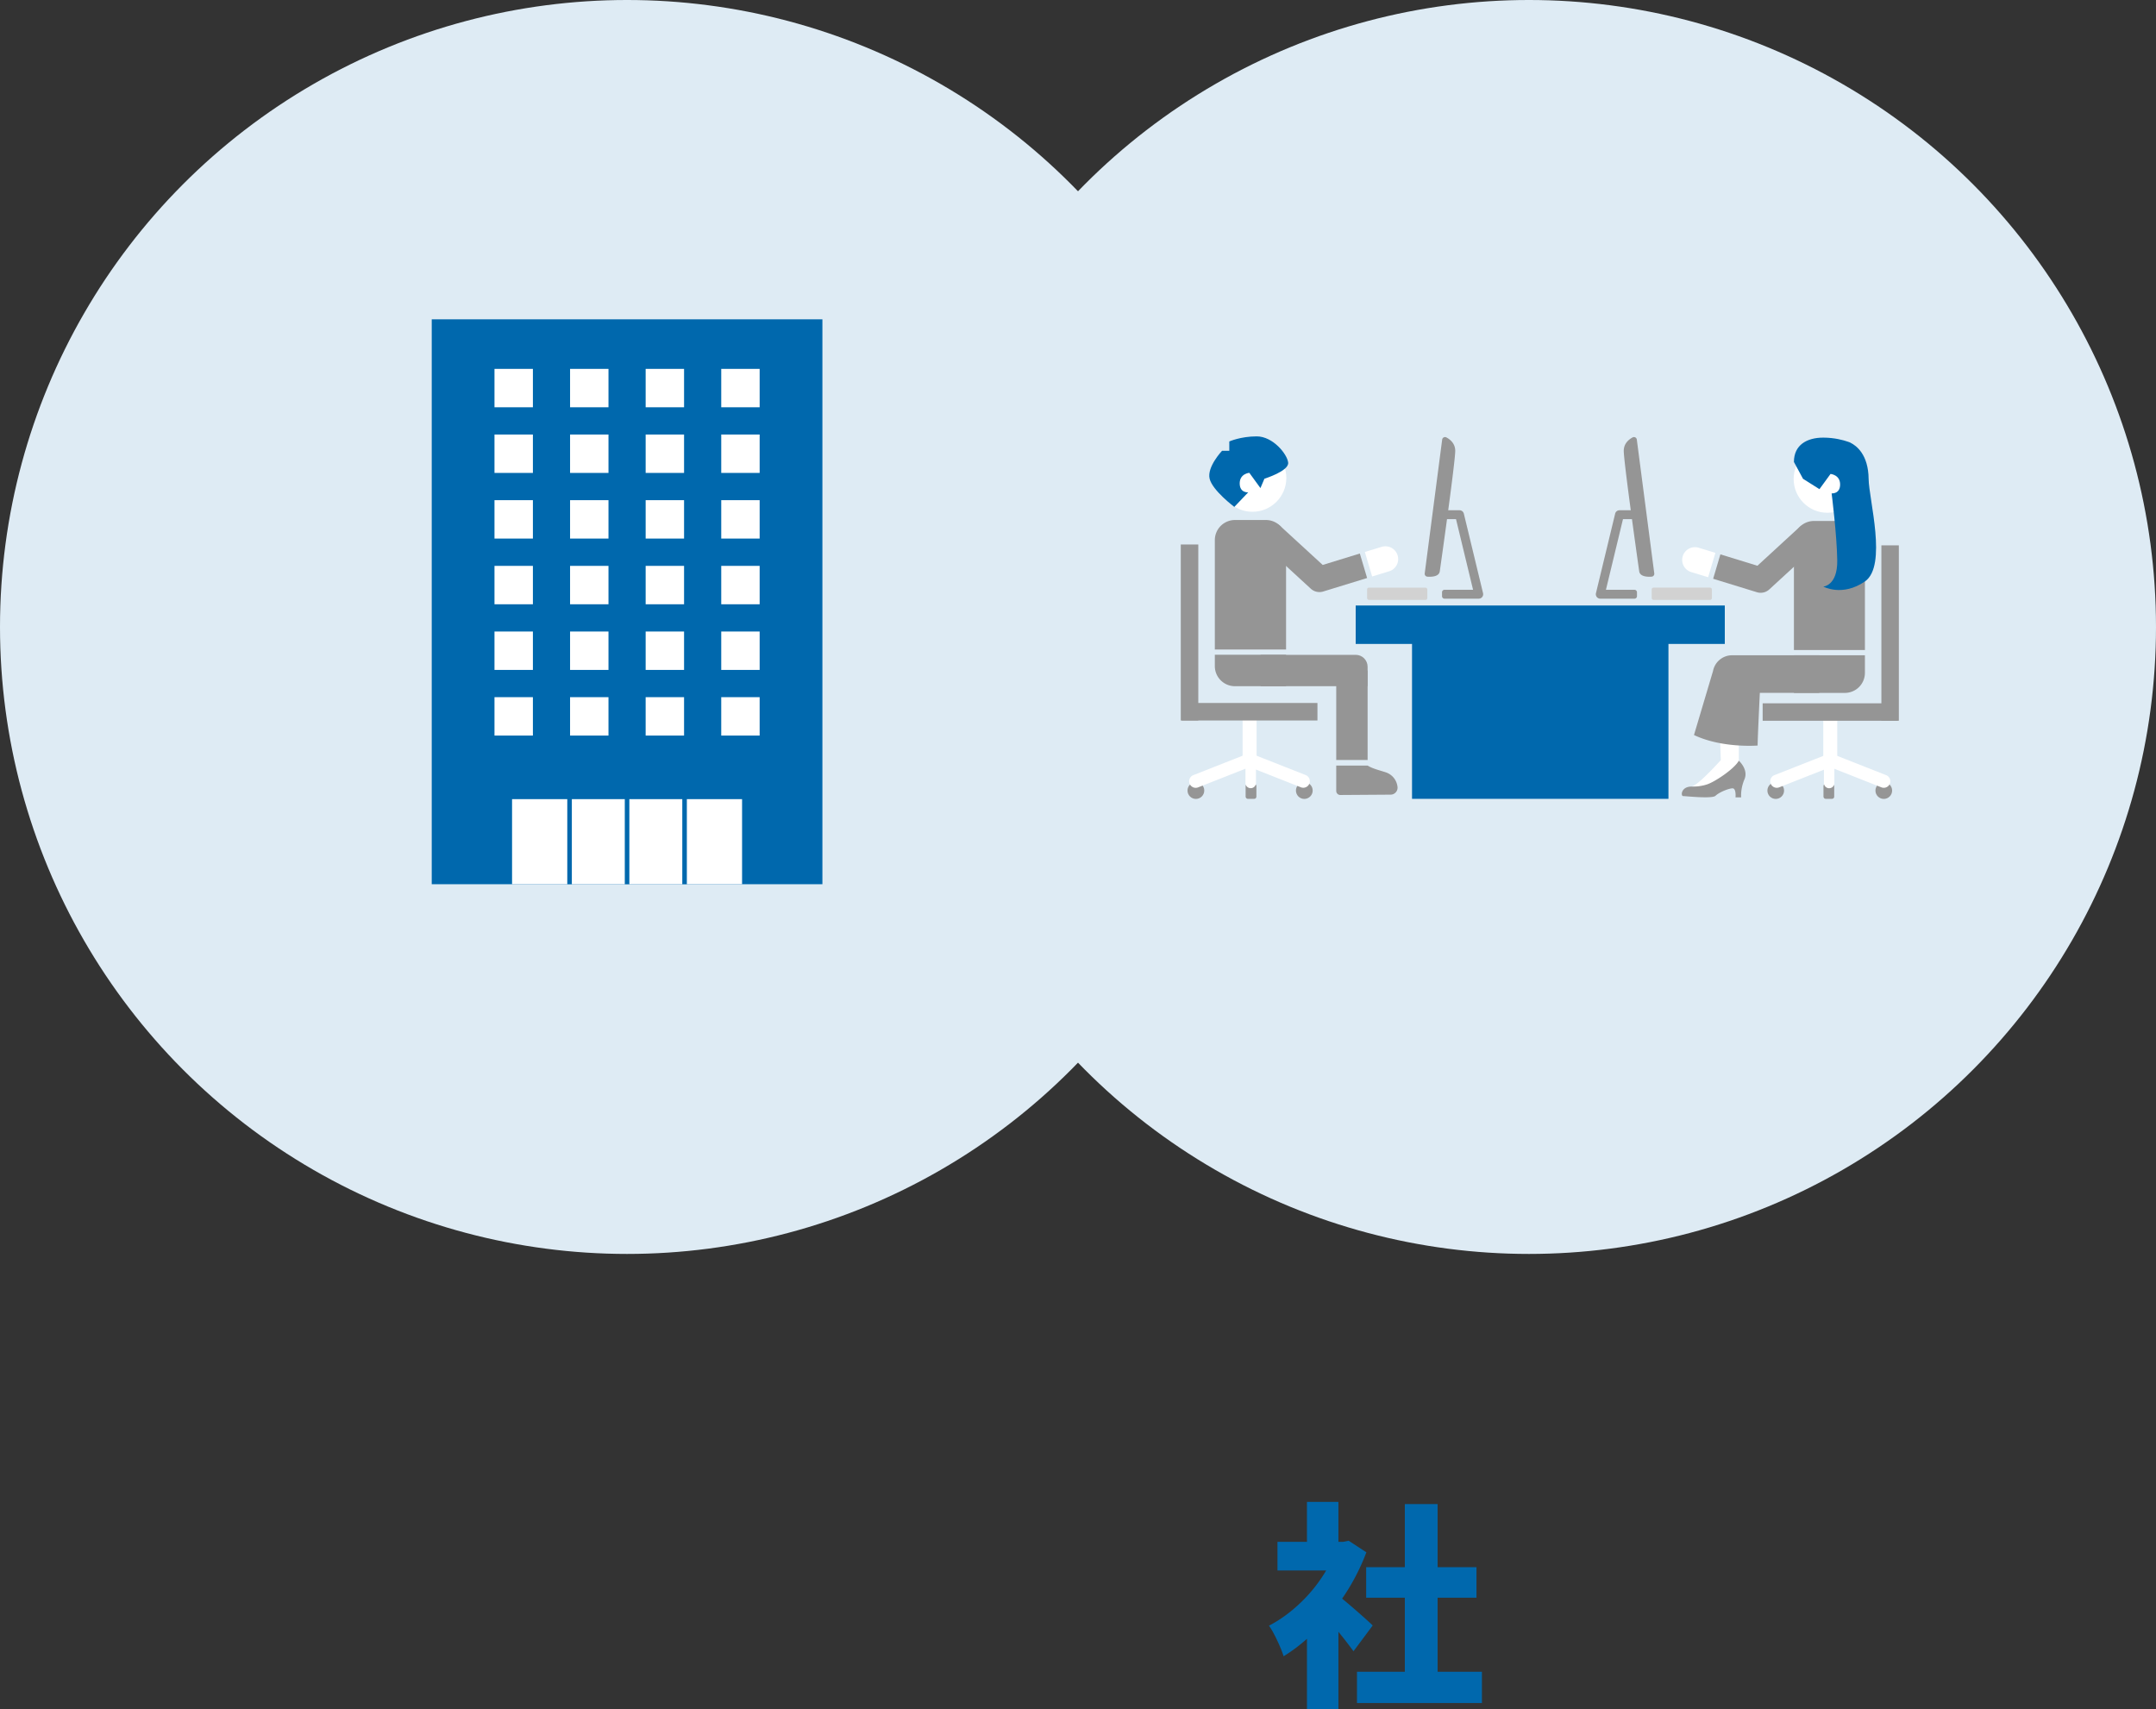 <svg xmlns="http://www.w3.org/2000/svg" width="319.025" height="252.973" viewBox="0 0 319.025 252.973"><rect x="0" y="0" width="319.025" height="252.973" fill="#333333" stroke="none"/><circle cx="92.788" cy="92.788" r="92.788" fill="#deebf4"/><circle cx="226.237" cy="92.788" r="92.788" fill="#deebf4"/><path fill="#0068ad" d="M246.882 91.145v27.079H208.94V91.145z"/><path fill="#0068ad" d="M255.22 95.299h-54.617v-5.688h54.617z"/><path d="M244.785 84.861l-2.583-19.803a.426.426 0 00-.618-.326c-.549.291-1.315.893-1.315 1.986 0 1.703 2.124 16.695 2.286 17.831.115.803 1.212.84 1.843.793a.425.425 0 00.387-.481z" fill="#959595"/><path d="M236.795 88.601h5.058a.37.37 0 00.371-.371v-.575a.37.37 0 00-.371-.371h-4.222l2.523-10.452h2.628v-1.317h-3.147a.658.658 0 00-.64.504l-2.841 11.769a.657.657 0 00.64.812z" fill="#959595"/><rect x="244.403" y="86.966" width="8.907" height="1.817" rx=".262" ry=".262" transform="rotate(-180 248.857 87.874)" fill="#d2d2d2"/><path d="M210.816 84.861l2.583-19.803a.426.426 0 01.618-.326c.549.291 1.315.893 1.315 1.986 0 1.703-2.124 16.695-2.286 17.831-.115.803-1.212.84-1.843.793a.425.425 0 01-.387-.481z" fill="#959595"/><path d="M218.807 88.601h-5.058a.37.37 0 01-.371-.371v-.575a.37.37 0 01.371-.371h4.222l-2.523-10.452h-2.628v-1.317h3.147c.304 0 .569.208.64.504l2.841 11.769a.657.657 0 01-.64.812z" fill="#959595"/><rect x="202.292" y="86.966" width="8.907" height="1.817" rx=".262" ry=".262" fill="#d2d2d2"/><rect x="184.315" y="116.004" width="1.595" height="2.22" rx=".318" ry=".318" fill="#959595"/><circle cx="176.957" cy="116.996" r="1.239" fill="#959595"/><circle cx="193" cy="116.996" r="1.239" fill="#959595"/><path fill="#959595" d="M174.72 80.581h2.593v26.048h-2.593z"/><path fill="#fff" d="M183.866 105.76h2.072v7.244h-2.072z"/><path fill="#959595" d="M194.943 104.036v2.593h-20.08v-2.593z"/><path d="M192.848 116.583a.953.953 0 01-.356-.068l-7.589-2.992-7.589 2.992a.972.972 0 11-.712-1.808l7.946-3.133a.975.975 0 01.713 0l7.946 3.133a.973.973 0 01-.356 1.876z" fill="#fff"/><path d="M185.068 116.648a.777.777 0 01-.777-.777v-3.282a.777.777 0 111.554 0v3.282c0 .43-.348.777-.777.777z" fill="#fff"/><circle cx="185.328" cy="70.728" r="5.012" fill="#fff"/><path d="M186.534 96.912h14.07c.972 0 1.762.789 1.762 1.762v2.881h-15.832v-4.643z" fill="#959595"/><path d="M184.863 69.975s-1.423.114-1.423 1.562 1.261 1.323 1.261 1.323l-2.058 2.16s-3.237-2.427-3.655-4.175c-.418-1.748 1.84-4.131 1.84-4.131h1.072v-1.38s1.673-.753 4.063-.753 4.523 2.634 4.648 3.888-3.512 2.375-3.512 2.375l-.591 1.388-1.646-2.258z" fill="#0068ad"/><path d="M206.806 82.189a1.89 1.89 0 00-2.36-1.257l-2.487.758 1.076 3.625 2.514-.767a1.89 1.89 0 001.257-2.36z" fill="#fff"/><path fill="#959595" d="M197.724 99.233h4.643v13.246h-4.643zm8.052 18.371l-7.445.051a.603.603 0 01-.607-.603v-3.753h4.643c.723.457 1.747.694 2.681.998a2.556 2.556 0 011.736 2.099l.006.044a1.029 1.029 0 01-1.013 1.163zm-15.477-20.702v4.652h-7.564a2.976 2.976 0 01-2.976-2.976v-1.676h10.54z"/><g fill="#959595"><path d="M179.759 96.125v-16.19a2.976 2.976 0 012.976-2.976h4.589a2.976 2.976 0 012.976 2.976v16.19h-10.54z"/><path d="M201.215 81.918l-5.494 1.691-6.226-5.719a1.89 1.89 0 10-2.558 2.784l7.022 6.451a1.892 1.892 0 001.831.417l6.502-1.999-1.077-3.625z"/></g><rect x="269.822" y="116.011" width="1.59" height="2.212" rx=".317" ry=".317" transform="rotate(-180 270.616 117.117)" fill="#959595"/><circle cx="278.745" cy="117.001" r="1.234" fill="#959595"/><circle cx="262.757" cy="117.001" r="1.234" fill="#959595"/><path fill="#959595" d="M280.974 106.668h-2.584V80.71h2.584z"/><path fill="#fff" d="M271.86 113.022h-2.065v-7.219h2.065z"/><path fill="#959595" d="M280.833 104.085v2.584h-20.011v-2.584z"/><path d="M262.909 116.589a.967.967 0 00.355-.067l7.563-2.982 7.563 2.982a.967.967 0 10.71-1.801l-7.918-3.122a.977.977 0 00-.71 0l-7.918 3.122a.97.97 0 00.355 1.869z" fill="#fff"/><path d="M270.662 116.653a.773.773 0 00.774-.774v-3.27a.774.774 0 10-1.548 0v3.27c0 .428.347.774.774.774zm-16.034-4.154l-.449-13.201h3.115v13.948l-1.264.967.369.793-1.868 1.647-4.169-.321c.747-.023 3.217-2.693 4.266-3.833z" fill="#fff"/><path d="M265.449 96.976v5.569h7.538a2.966 2.966 0 002.966-2.966v-2.604h-10.504z" fill="#959595"/><path d="M248.998 82.313a1.883 1.883 0 012.352-1.252l2.478.756-1.073 3.613-2.505-.764a1.884 1.884 0 01-1.252-2.352z" fill="#fff"/><g fill="#959595"><path d="M275.953 96.201V80.067a2.966 2.966 0 00-2.966-2.966h-4.573a2.966 2.966 0 00-2.966 2.966v16.134h10.504z"/><path d="M254.57 82.043l5.475 1.685 6.204-5.7a1.883 1.883 0 112.549 2.775l-6.997 6.429a1.883 1.883 0 01-1.825.415l-6.48-1.992 1.073-3.613z"/></g><circle cx="270.403" cy="70.892" r="4.995" fill="#fff"/><path d="M269.769 64.766c1.691 0 3.008.375 3.638.594s.108.027.283.103c.076.03.129.053.129.053l.011.014c.838.413 2.638 1.719 2.672 5.361.028 2.967 2.8 12.849-.549 15.159-3.349 2.31-6.159.76-6.159.76s2.115-.121 2.065-3.869c-.05-3.748-.833-9.925-.833-9.925s1.257.125 1.257-1.318-1.418-1.557-1.418-1.557l-1.64 2.25-2.433-1.535-1.344-2.49c-.003-2.526 1.938-3.599 4.32-3.599z" fill="#0068ad"/><path d="M253.478 99.304a2.872 2.872 0 012.819-2.328h12.904v5.56h-8.796s-.328 6.69-.328 7.799c0 0-5.23.43-9.417-1.555l2.818-9.475zm3.816 13.274s1.459 1.289.837 2.751c-.623 1.462-.487 2.68-.487 2.68h-.839s.135-1.365-.46-1.34c-.596.025-2.003.609-2.49 1.096s-4.385.054-4.791.054-.325-1.458 1.299-1.408c0 0 1.056.058 2.22-.321 1.164-.379 4.038-2.284 4.712-3.512z" fill="#959595"/><path d="M200.277 244.375a67.972 67.972 0 00-2.23-2.877v11.475h-4.654v-10.44a24.455 24.455 0 01-3.458 2.586c-.194-.646-.523-1.454-.986-2.424-.464-.97-.857-1.67-1.18-2.101 1.659-.862 3.232-2.009 4.719-3.442a22.118 22.118 0 003.749-4.735h-7.208v-4.234h4.363v-5.915h4.654v5.915h.711l.808-.162 2.618 1.713a31.463 31.463 0 01-3.588 6.852 110.65 110.65 0 012.553 2.182c.97.852 1.627 1.45 1.972 1.794l-2.844 3.814zm12.444 3.038h6.562v4.622h-18.488v-4.622h7.079v-10.957h-5.721v-4.525h5.721v-9.341h4.848v9.341h5.754v4.525h-5.754v10.957zM63.885 47.257h57.807v83.606H63.885z" fill="#0068ad"/><path d="M73.17 54.59h5.684v5.684H73.17zm11.184 0h5.684v5.684h-5.684zm11.184 0h5.684v5.684h-5.684zm11.185 0h5.684v5.684h-5.684zM73.17 64.308h5.684v5.684H73.17zm11.184 0h5.684v5.684h-5.684zm11.184 0h5.684v5.684h-5.684zm11.185 0h5.684v5.684h-5.684zM73.17 74.025h5.684v5.684H73.17zm11.184 0h5.684v5.684h-5.684zm11.184 0h5.684v5.684h-5.684zm11.185 0h5.684v5.684h-5.684zM73.17 83.742h5.684v5.684H73.17zm11.184 0h5.684v5.684h-5.684zm11.184 0h5.684v5.684h-5.684zm11.185 0h5.684v5.684h-5.684zM73.17 93.46h5.684v5.684H73.17zm11.184 0h5.684v5.684h-5.684zm11.184 0h5.684v5.684h-5.684zm11.185 0h5.684v5.684h-5.684zm-33.553 9.717h5.684v5.684H73.17zm11.184 0h5.684v5.684h-5.684zm11.184 0h5.684v5.684h-5.684zm11.185 0h5.684v5.684h-5.684zm-30.952 15.096h34.035v12.589H75.771z" fill="#fff"/><path fill="none" stroke="#0068ad" stroke-miterlimit="10" stroke-width=".675" d="M92.788 116.561v14.301m-8.509-14.301v14.301m17.018-14.301v14.301"/></svg>